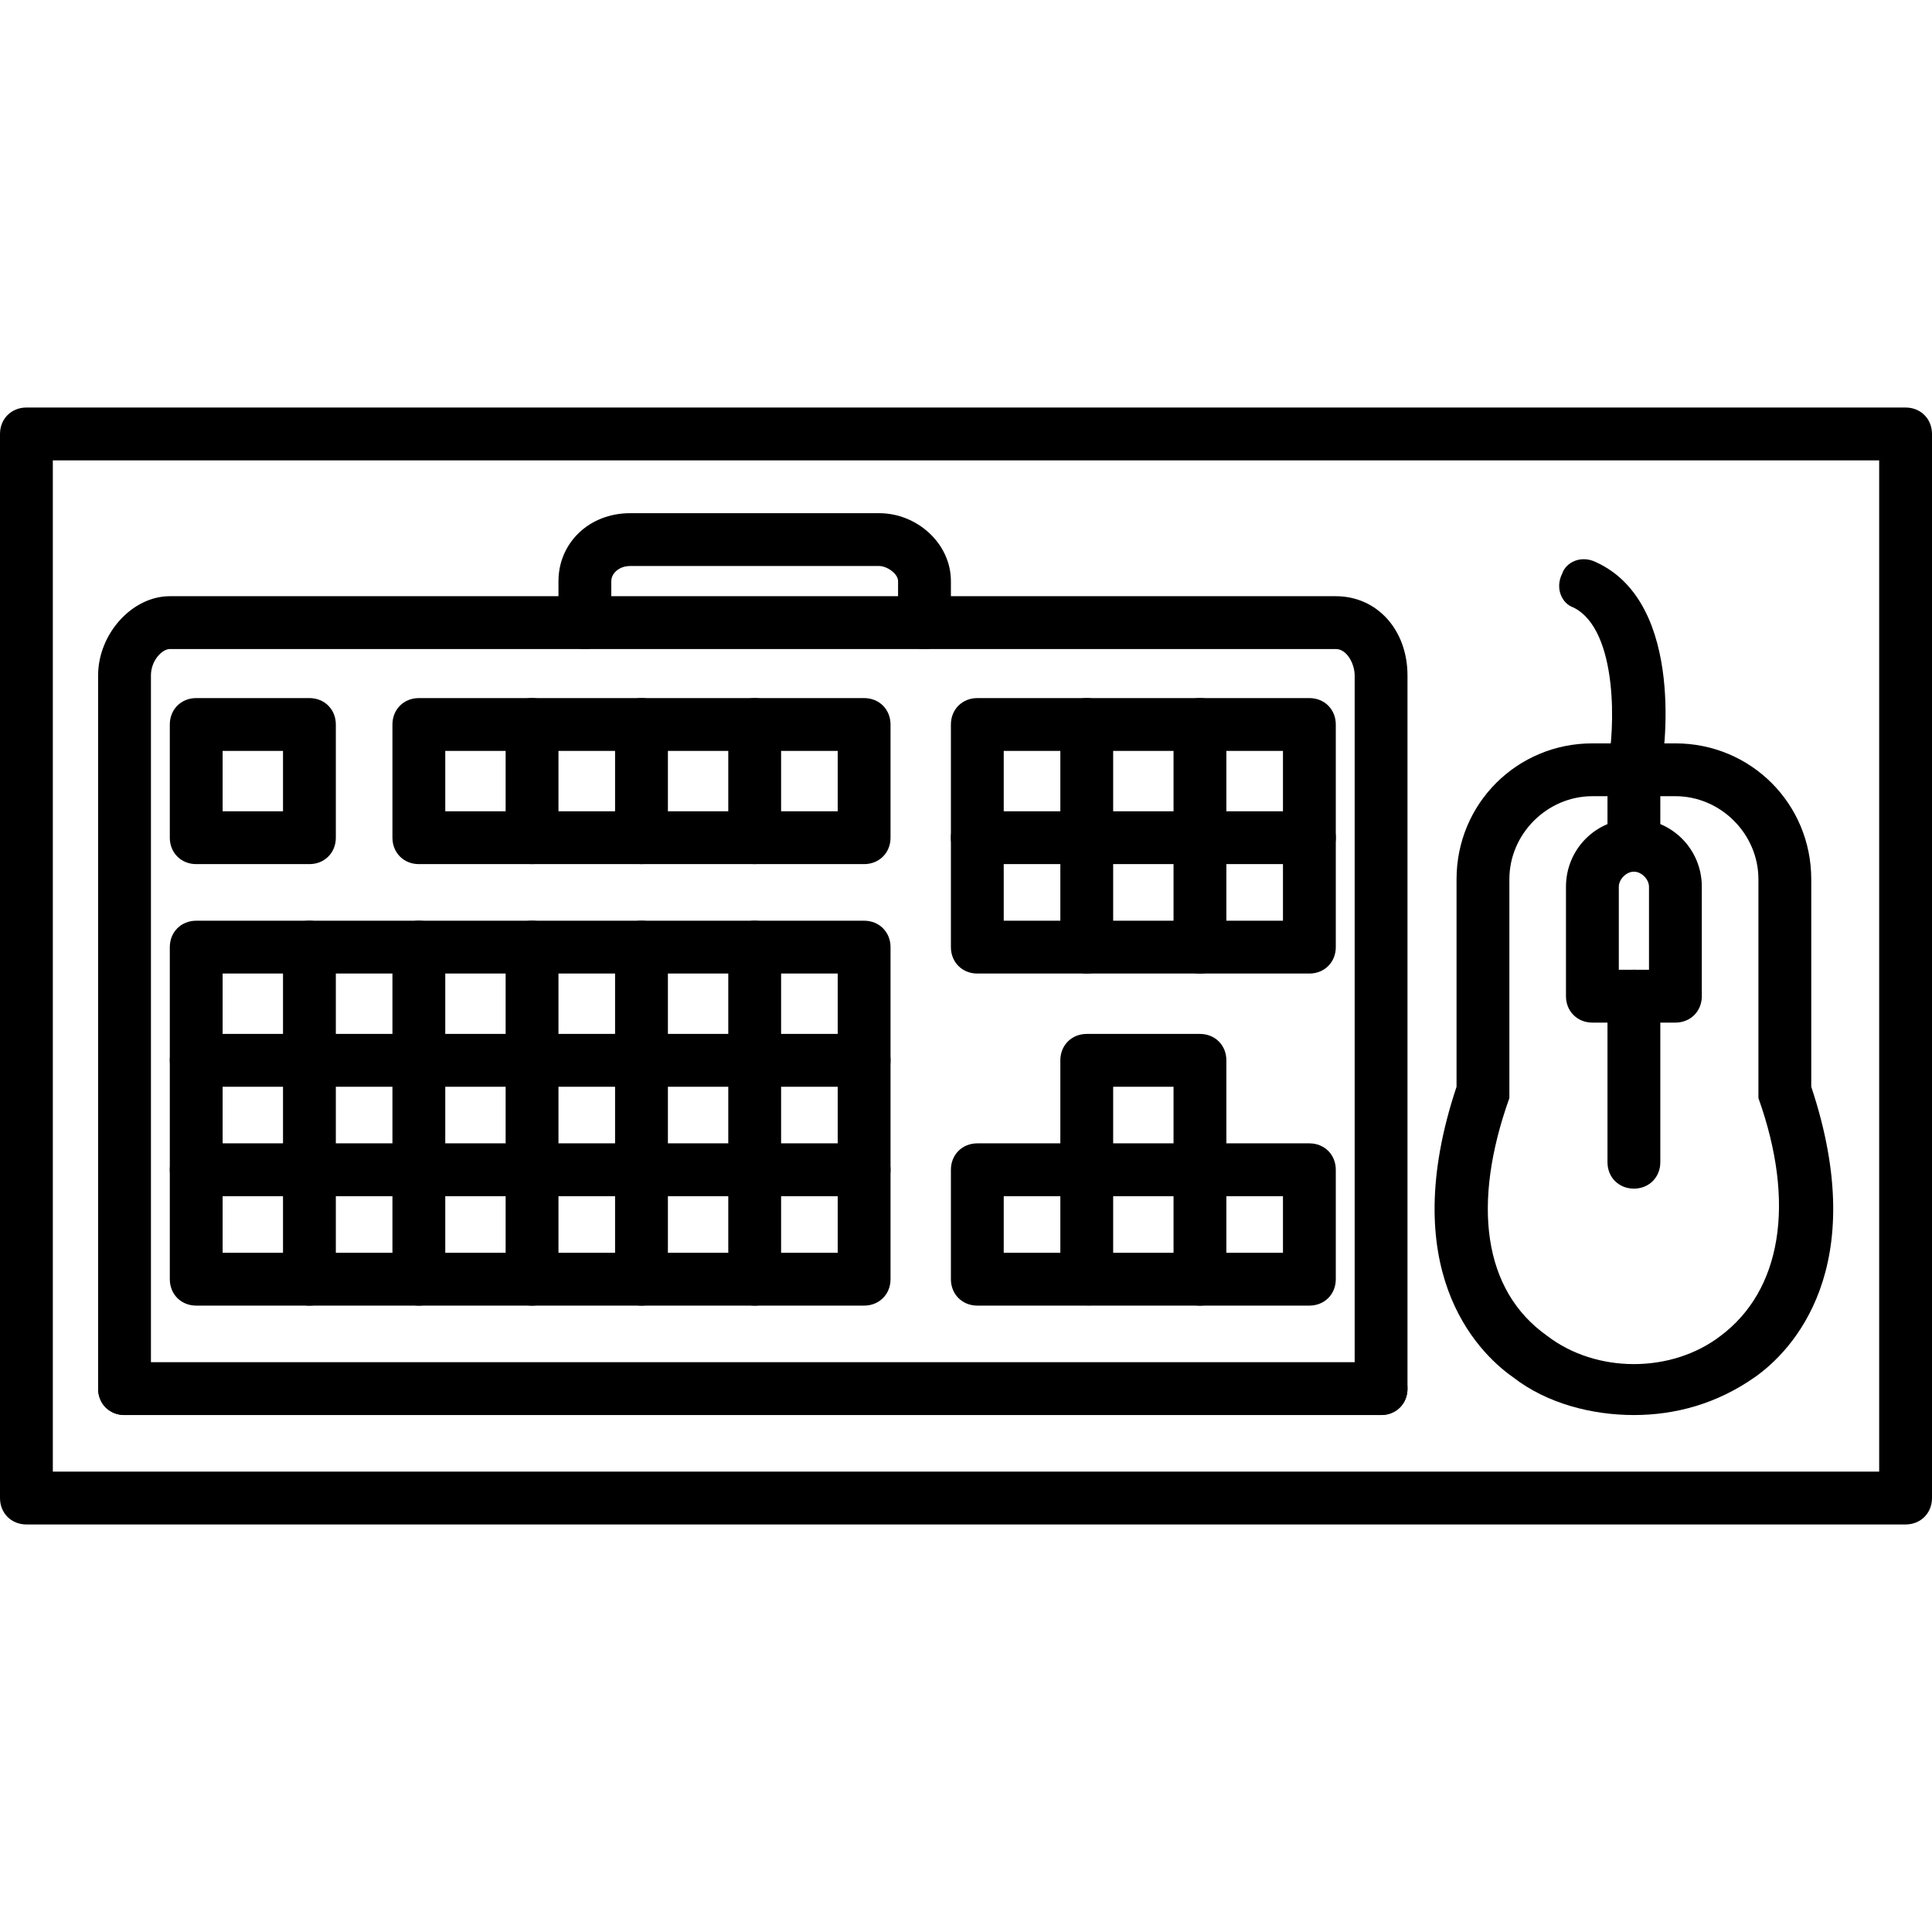 <?xml version="1.0" encoding="UTF-8"?>
<svg xmlns="http://www.w3.org/2000/svg" clip-rule="evenodd" fill-rule="evenodd" height="512" image-rendering="optimizeQuality" shape-rendering="geometricPrecision" text-rendering="geometricPrecision" viewBox="0 0 512 512" width="512">
  <g id="Layer_x0020_1">
    <g id="_623827624">
      <g>
        <path d="m505 404h-498c-4 0-7-3-7-7v-282c0-4 3-7 7-7h498c4 0 7 3 7 7v282c0 4-3 7-7 7zm-491-14h484v-268h-484z"></path>
      </g>
      <g>
        <g>
          <path d="m433 211h-1c-4-1-7-4-6-8 2-9 3-36-9-42-3-1-5-5-3-9 1-3 5-5 9-3 24 11 18 52 17 56s-4 6-7 6z"></path>
        </g>
        <g>
          <path d="m444 271h-22c-4 0-7-3-7-7v-29c0-10 8-18 18-18s18 8 18 18v29c0 4-3 7-7 7zm-15-14h8v-22c0-2-2-4-4-4s-4 2-4 4z"></path>
        </g>
        <g>
          <path d="m433 375c-11 0-23-3-32-10-10-7-31-29-15-77v-55c0-20 16-36 36-36h22c20 0 36 16 36 36v55c16 48-5 70-15 77s-21 10-32 10zm-11-164c-12 0-22 10-22 22v56 2c-10 28-7 51 10 63 13 10 33 10 46 0 16-12 20-35 10-63 0 0 0-1 0-2v-56c0-12-10-22-22-22z"></path>
        </g>
        <g>
          <path d="m433 315c-4 0-7-3-7-7v-44c0-4 3-7 7-7s7 3 7 7v44c0 4-3 7-7 7zm0-84c-4 0-7-3-7-7v-20c0-4 3-7 7-7s7 3 7 7v20c0 4-3 7-7 7z"></path>
        </g>
      </g>
      <g>
        <g>
          <path d="m82 229h-30c-4 0-7-3-7-7v-30c0-4 3-7 7-7h30c4 0 7 3 7 7v30c0 4-3 7-7 7zm-23-14h16v-16h-16z"></path>
        </g>
        <g>
          <path d="m141 229h-30c-4 0-7-3-7-7v-30c0-4 3-7 7-7h30c4 0 7 3 7 7v30c0 4-3 7-7 7zm-23-14h16v-16h-16z"></path>
        </g>
        <g>
          <path d="m170 229h-29c-4 0-7-3-7-7s3-7 7-7h22v-16h-22c-4 0-7-3-7-7s3-7 7-7h29c4 0 7 3 7 7v30c0 4-3 7-7 7z"></path>
        </g>
        <g>
          <path d="m200 229h-30c-4 0-7-3-7-7s3-7 7-7h30c4 0 7 3 7 7s-3 7-7 7zm0-30h-30c-4 0-7-3-7-7s3-7 7-7h30c4 0 7 3 7 7s-3 7-7 7z"></path>
        </g>
        <g>
          <path d="m229 229h-29c-4 0-7-3-7-7v-30c0-4 3-7 7-7h29c4 0 7 3 7 7v30c0 4-3 7-7 7zm-22-14h15v-16h-15z"></path>
        </g>
        <g>
          <path d="m259 229c-4 0-7-3-7-7v-30c0-4 3-7 7-7h29c4 0 7 3 7 7s-3 7-7 7h-22v23c0 4-3 7-7 7z"></path>
        </g>
        <g>
          <path d="m288 229c-4 0-7-3-7-7v-30c0-4 3-7 7-7h30c4 0 7 3 7 7s-3 7-7 7h-23v23c0 4-3 7-7 7z"></path>
        </g>
        <g>
          <path d="m347 229h-29c-4 0-7-3-7-7v-30c0-4 3-7 7-7h29c4 0 7 3 7 7v30c0 4-3 7-7 7zm-22-14h15v-16h-15z"></path>
        </g>
        <g>
          <path d="m318 317h-30c-4 0-7-3-7-7v-29c0-4 3-7 7-7h30c4 0 7 3 7 7v29c0 4-3 7-7 7zm-23-14h16v-15h-16z"></path>
        </g>
        <g>
          <path d="m288 346h-29c-4 0-7-3-7-7v-29c0-4 3-7 7-7h29c4 0 7 3 7 7v29c0 4-3 7-7 7zm-22-14h15v-15h-15z"></path>
        </g>
        <g>
          <path d="m347 346h-29c-4 0-7-3-7-7v-29c0-4 3-7 7-7h29c4 0 7 3 7 7v29c0 4-3 7-7 7zm-22-14h15v-15h-15z"></path>
        </g>
        <g>
          <path d="m288 258h-29c-4 0-7-3-7-7v-29c0-4 3-7 7-7h29c4 0 7 3 7 7v29c0 4-3 7-7 7zm-22-14h15v-15h-15z"></path>
        </g>
        <g>
          <path d="m318 258h-30c-4 0-7-3-7-7s3-7 7-7h23v-15h-23c-4 0-7-3-7-7s3-7 7-7h30c4 0 7 3 7 7v29c0 4-3 7-7 7z"></path>
        </g>
        <g>
          <path d="m347 258h-29c-4 0-7-3-7-7s3-7 7-7h22v-22c0-4 3-7 7-7s7 3 7 7v29c0 4-3 7-7 7z"></path>
        </g>
        <g>
          <path d="m52 288c-4 0-7-3-7-7v-30c0-4 3-7 7-7h30c4 0 7 3 7 7s-3 7-7 7h-23v23c0 4-3 7-7 7z"></path>
        </g>
        <g>
          <path d="m111 288c-4 0-7-3-7-7v-30c0-4 3-7 7-7h30c4 0 7 3 7 7s-3 7-7 7h-23v23c0 4-3 7-7 7z"></path>
        </g>
        <g>
          <path d="m141 288c-4 0-7-3-7-7v-30c0-4 3-7 7-7h29c4 0 7 3 7 7s-3 7-7 7h-22v23c0 4-3 7-7 7z"></path>
        </g>
        <g>
          <path d="m170 288c-4 0-7-3-7-7v-30c0-4 3-7 7-7h30c4 0 7 3 7 7s-3 7-7 7h-23v23c0 4-3 7-7 7z"></path>
        </g>
        <g>
          <path d="m229 288h-29c-4 0-7-3-7-7v-30c0-4 3-7 7-7h29c4 0 7 3 7 7v30c0 4-3 7-7 7zm-22-14h15v-16h-15z"></path>
        </g>
        <g>
          <path d="m82 317c-4 0-7-3-7-7v-22h-16v22c0 4-3 7-7 7s-7-3-7-7v-29c0-4 3-7 7-7h30c4 0 7 3 7 7v29c0 4-3 7-7 7z"></path>
        </g>
        <g>
          <path d="m141 317c-4 0-7-3-7-7v-22h-23c-4 0-7-3-7-7s3-7 7-7h30c4 0 7 3 7 7v29c0 4-3 7-7 7z"></path>
        </g>
        <g>
          <path d="m82 346h-30c-4 0-7-3-7-7v-29c0-4 3-7 7-7h30c4 0 7 3 7 7s-3 7-7 7h-23v15h23c4 0 7 3 7 7s-3 7-7 7z"></path>
        </g>
        <g>
          <path d="m141 346h-30c-4 0-7-3-7-7v-29c0-4 3-7 7-7h30c4 0 7 3 7 7s-3 7-7 7h-23v15h23c4 0 7 3 7 7s-3 7-7 7z"></path>
        </g>
        <g>
          <path d="m170 317c-4 0-7-3-7-7v-22h-22c-4 0-7-3-7-7s3-7 7-7h29c4 0 7 3 7 7v29c0 4-3 7-7 7z"></path>
        </g>
        <g>
          <path d="m200 317c-4 0-7-3-7-7v-22h-23c-4 0-7-3-7-7s3-7 7-7h30c4 0 7 3 7 7v29c0 4-3 7-7 7z"></path>
        </g>
        <g>
          <path d="m229 317c-4 0-7-3-7-7v-29c0-4 3-7 7-7s7 3 7 7v29c0 4-3 7-7 7z"></path>
        </g>
        <g>
          <path d="m170 346h-29c-4 0-7-3-7-7v-29c0-4 3-7 7-7h29c4 0 7 3 7 7s-3 7-7 7h-22v15h22c4 0 7 3 7 7s-3 7-7 7z"></path>
        </g>
        <g>
          <path d="m200 346h-30c-4 0-7-3-7-7v-29c0-4 3-7 7-7h30c4 0 7 3 7 7s-3 7-7 7h-23v15h23c4 0 7 3 7 7s-3 7-7 7z"></path>
        </g>
        <g>
          <path d="m229 346h-29c-4 0-7-3-7-7v-29c0-4 3-7 7-7h29c4 0 7 3 7 7v29c0 4-3 7-7 7zm-22-14h15v-15h-15z"></path>
        </g>
        <g>
          <path d="m82 288c-4 0-7-3-7-7v-30c0-4 3-7 7-7h29c4 0 7 3 7 7s-3 7-7 7h-22v23c0 4-3 7-7 7z"></path>
        </g>
        <g>
          <path d="m111 317c-4 0-7-3-7-7v-22h-22c-4 0-7-3-7-7s3-7 7-7h29c4 0 7 3 7 7v29c0 4-3 7-7 7z"></path>
        </g>
        <g>
          <path d="m111 346h-29c-4 0-7-3-7-7v-29c0-4 3-7 7-7h29c4 0 7 3 7 7s-3 7-7 7h-22v15h22c4 0 7 3 7 7s-3 7-7 7z"></path>
        </g>
        <g>
          <path d="m318 346h-29c-4 0-7-3-7-7s3-7 7-7h29c4 0 7 3 7 7s-3 7-7 7z"></path>
        </g>
        <g>
          <path d="m245 172c-4 0-7-3-7-7v-11c0-2-3-4-5-4h-66c-3 0-5 2-5 4v11c0 4-3 7-7 7s-7-3-7-7v-11c0-10 8-18 19-18h66c10 0 19 8 19 18v11c0 4-3 7-7 7z"></path>
        </g>
        <g>
          <path d="m366 375c-4 0-7-3-7-7v-189c0-3-2-7-5-7h-309c-2 0-5 3-5 7v189c0 4-3 7-7 7s-7-3-7-7v-189c0-11 9-21 19-21h309c11 0 19 9 19 21v189c0 4-3 7-7 7z"></path>
        </g>
        <g>
          <path d="m366 375h-333c-4 0-7-3-7-7s3-7 7-7h333c4 0 7 3 7 7s-3 7-7 7z"></path>
        </g>
      </g>
    </g>
  </g>
</svg>
